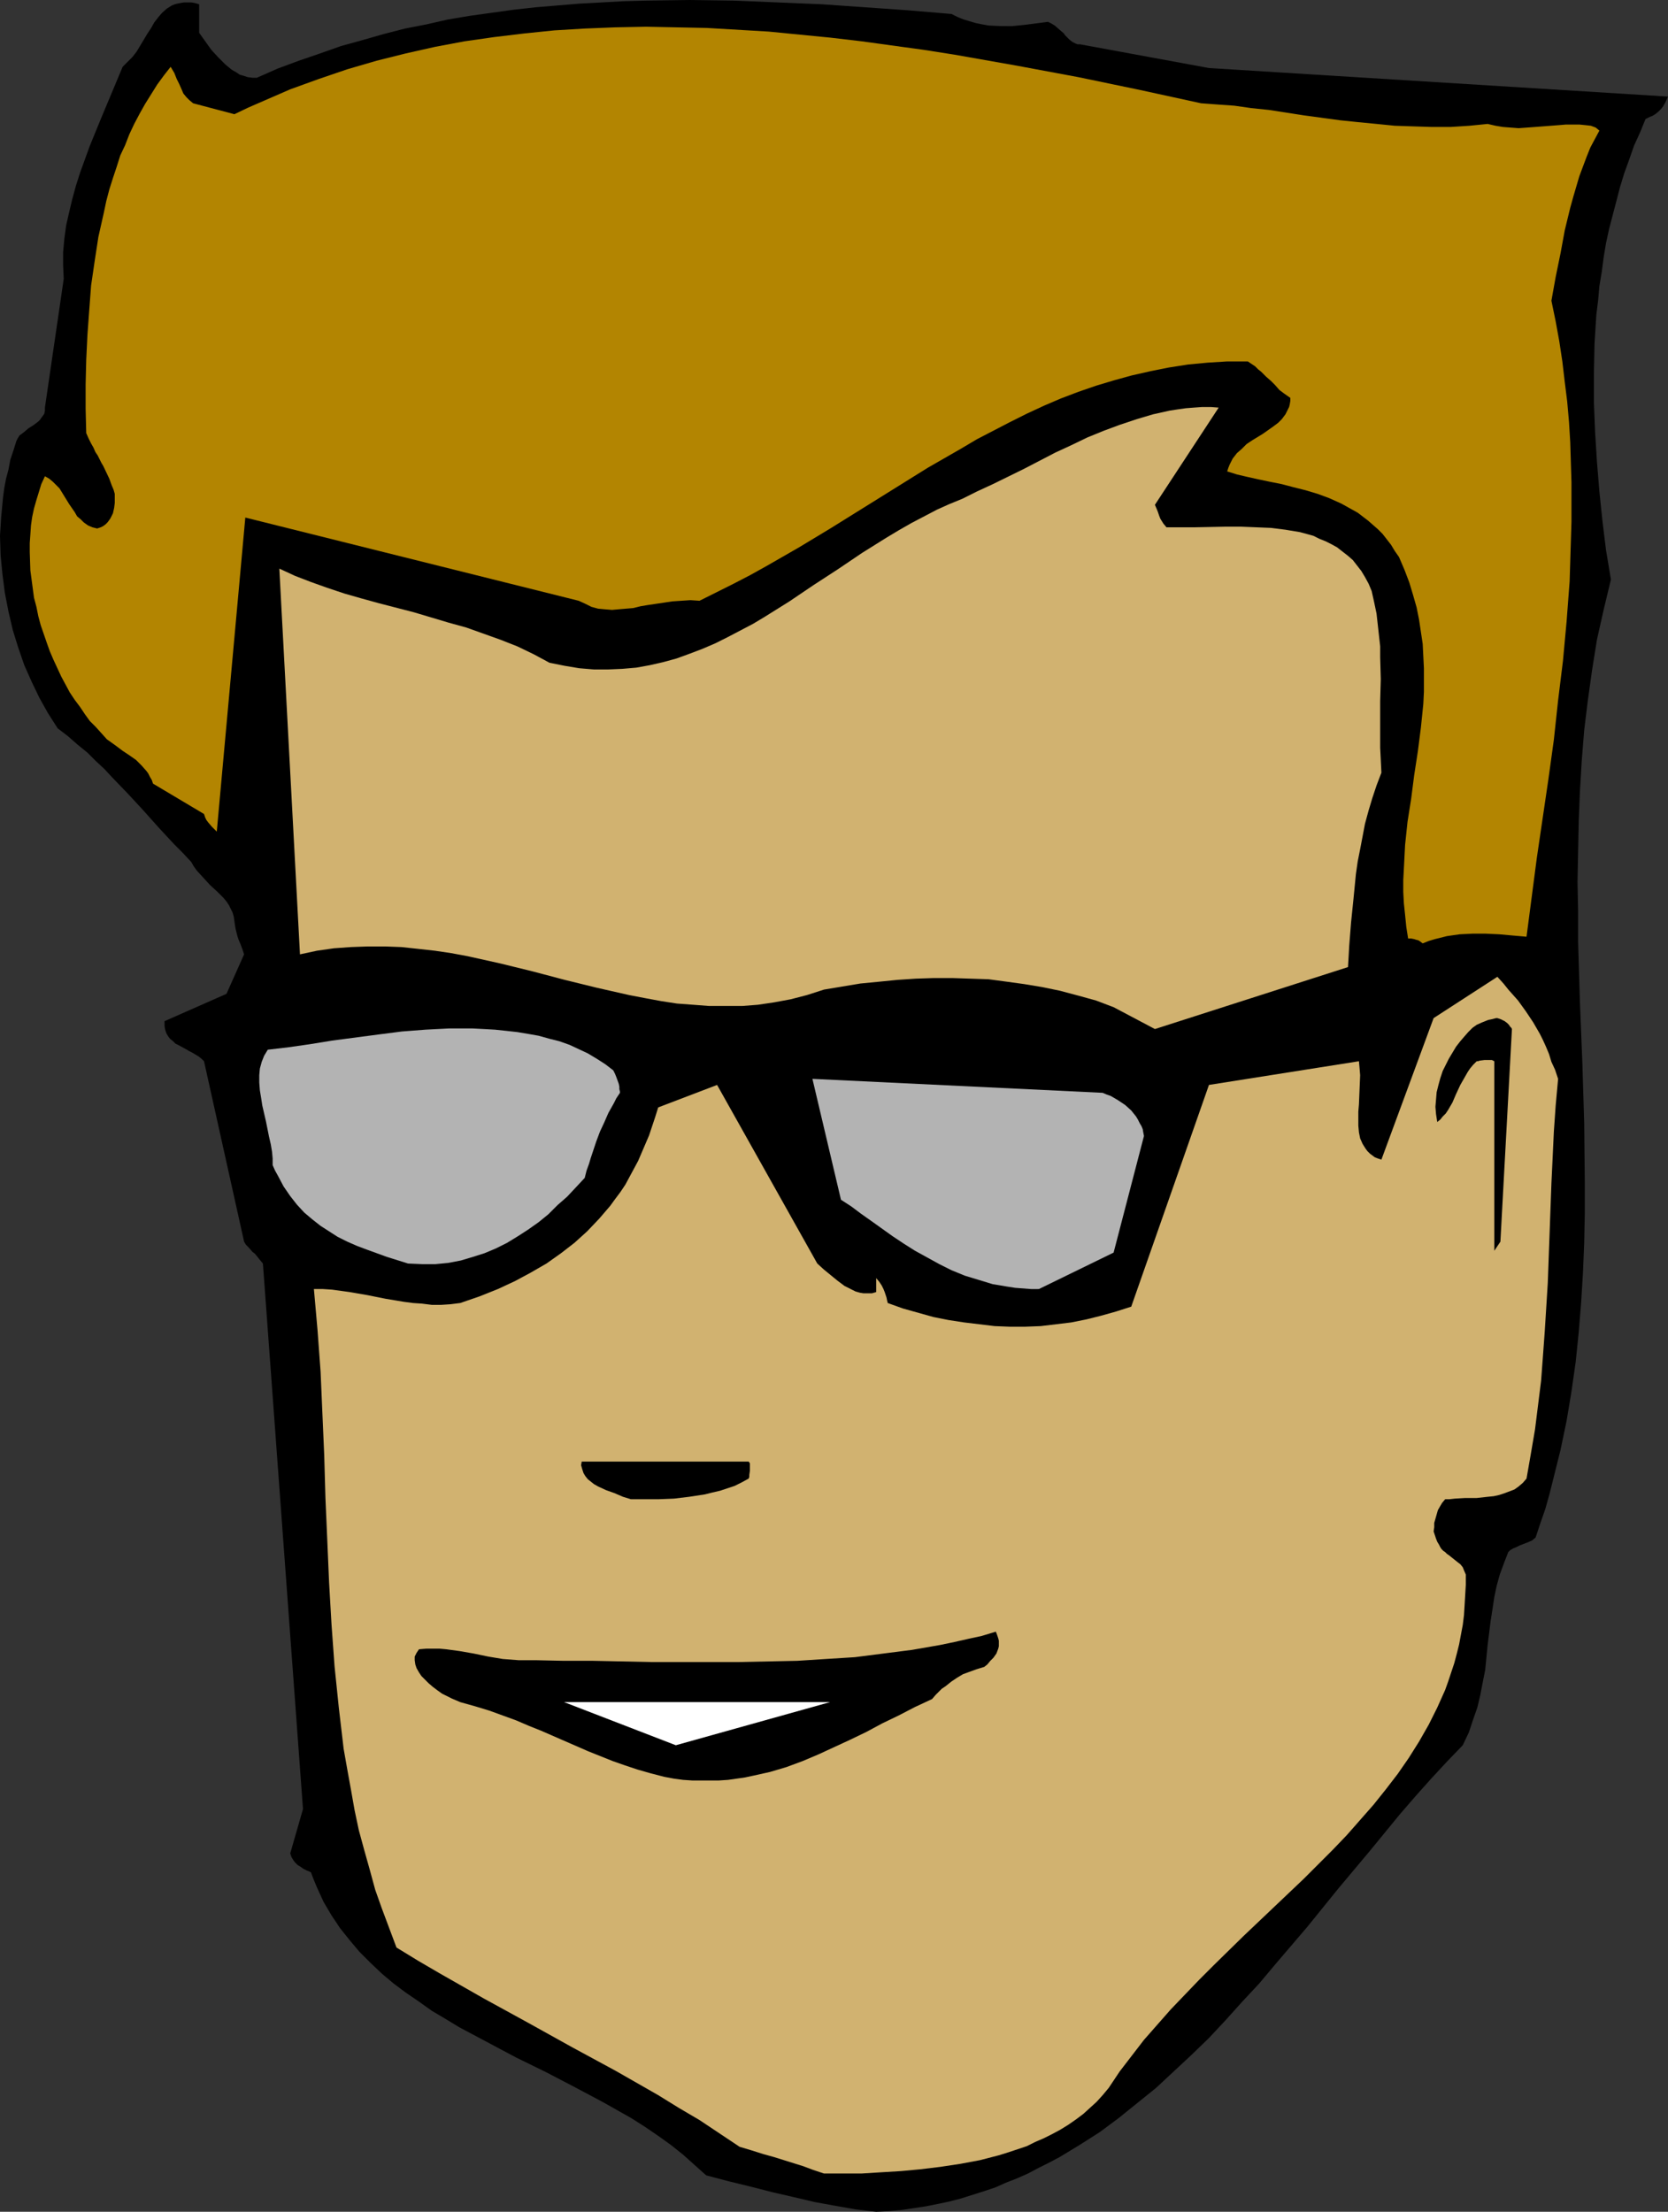 <?xml version="1.0" encoding="UTF-8" standalone="no"?>
<svg
   version="1.0"
   width="117.444mm"
   height="155.668mm"
   id="svg10"
   sodipodi:docname="Man with Shades.wmf"
   xmlns:inkscape="http://www.inkscape.org/namespaces/inkscape"
   xmlns:sodipodi="http://sodipodi.sourceforge.net/DTD/sodipodi-0.dtd"
   xmlns="http://www.w3.org/2000/svg"
   xmlns:svg="http://www.w3.org/2000/svg">
  <rect width="100%" height="100%" fill="#333333" stroke="none"/>
  <sodipodi:namedview
     id="namedview10"
     pagecolor="#ffffff"
     bordercolor="#000000"
     borderopacity="0.25"
     inkscape:showpageshadow="2"
     inkscape:pageopacity="0.0"
     inkscape:pagecheckerboard="0"
     inkscape:deskcolor="#d1d1d1"
     inkscape:document-units="mm" />
  <defs
     id="defs1">
    <pattern
       id="WMFhbasepattern"
       patternUnits="userSpaceOnUse"
       width="6"
       height="6"
       x="0"
       y="0" />
  </defs>
  <path
     style="fill:#000000;fill-opacity:1;fill-rule:evenodd;stroke:none"
     d="m 233.171,588.353 3.393,-0.162 3.393,-0.323 3.232,-0.485 3.232,-0.485 3.232,-0.646 3.07,-0.646 3.07,-0.808 3.07,-0.97 3.07,-0.97 2.909,-0.97 2.909,-1.293 2.909,-1.131 2.909,-1.293 2.747,-1.454 2.909,-1.454 2.747,-1.454 5.332,-3.232 5.332,-3.393 5.009,-3.717 5.009,-4.04 5.009,-4.04 4.686,-4.363 4.686,-4.363 4.686,-4.525 4.524,-4.848 4.363,-4.848 4.524,-4.848 4.201,-5.009 8.564,-10.019 8.241,-10.18 8.403,-10.019 8.079,-9.857 4.201,-4.848 4.04,-4.525 4.201,-4.525 4.201,-4.363 1.616,-3.393 1.131,-3.393 1.131,-3.232 0.808,-3.393 0.646,-3.393 0.646,-3.232 0.646,-6.625 0.808,-6.464 0.485,-3.07 0.485,-3.232 0.646,-3.07 0.808,-2.909 1.131,-3.07 1.131,-2.909 0.485,-0.485 0.808,-0.485 0.808,-0.323 0.97,-0.485 2.101,-0.808 1.131,-0.485 0.97,-0.808 1.293,-3.878 1.293,-3.717 1.131,-4.04 0.97,-3.878 1.939,-7.756 1.616,-7.756 1.293,-7.756 1.131,-7.918 0.808,-7.918 0.646,-7.918 0.485,-7.918 0.323,-7.918 0.162,-7.918 v -7.918 l -0.162,-15.998 -0.485,-15.998 -0.646,-15.998 -0.485,-16.159 v -8.08 l -0.162,-7.918 0.162,-8.241 0.162,-7.918 0.323,-8.08 0.485,-8.08 0.646,-8.08 0.97,-7.918 1.131,-8.08 1.293,-8.08 1.777,-7.918 1.939,-8.08 -1.293,-7.756 -0.97,-7.918 -0.808,-7.756 -0.646,-7.918 -0.485,-7.756 -0.323,-7.918 v -7.918 l 0.162,-7.756 0.485,-7.756 0.485,-3.878 0.323,-3.717 0.646,-3.878 0.485,-3.717 0.646,-3.878 0.808,-3.717 0.97,-3.717 0.97,-3.717 0.97,-3.717 1.131,-3.717 1.293,-3.555 1.293,-3.717 1.616,-3.555 1.454,-3.555 0.97,-0.485 0.323,-0.162 0.485,-0.162 0.808,-0.485 0.808,-0.646 0.646,-0.646 0.646,-0.808 0.646,-1.131 0.646,-1.454 -122.16,-7.595 -34.257,-6.302 h -0.646 l -0.485,-0.162 -0.97,-0.485 -0.808,-0.646 -0.646,-0.646 -0.485,-0.485 -0.323,-0.485 -1.131,-0.97 -1.293,-1.131 -0.808,-0.485 -0.97,-0.485 -6.302,0.808 -3.232,0.323 H 266.296 L 263.065,6.787 261.287,6.464 259.671,6.14 258.055,5.656 256.44,5.171 254.824,4.525 253.208,3.717 241.735,2.747 230.262,1.939 218.628,1.131 206.994,0.646 195.359,0.162 183.564,0 l -11.796,0.162 -5.817,0.162 -5.817,0.323 -5.979,0.323 -5.817,0.485 -5.817,0.485 -5.817,0.646 -5.817,0.808 -5.817,0.808 -5.817,0.97 -5.656,1.293 -5.817,1.131 -5.656,1.454 -5.656,1.616 -5.817,1.616 -5.494,1.939 -5.656,1.939 -5.656,2.101 -5.494,2.424 H 67.22 L 65.928,20.522 64.958,20.199 63.827,19.876 62.858,19.229 61.726,18.583 60.919,17.937 59.949,17.129 58.01,15.19 56.232,13.25 53.001,8.726 V 1.131 L 51.87,0.808 50.9,0.646 h -0.97 -0.97 l -0.97,0.162 -0.808,0.162 -0.646,0.162 -0.808,0.323 -1.293,0.808 -1.293,1.131 -0.97,1.131 -1.131,1.454 -0.808,1.454 -0.97,1.454 -1.939,3.232 -0.97,1.616 -1.131,1.454 -1.293,1.293 -1.293,1.293 -2.909,6.948 -2.909,6.948 -2.909,7.11 -1.293,3.555 -1.293,3.555 -1.131,3.555 -0.97,3.555 -0.808,3.393 -0.808,3.555 -0.485,3.555 -0.323,3.555 v 3.555 l 0.162,3.555 -5.009,34.257 v 0.808 l -0.162,0.808 -0.323,0.485 -0.485,0.646 -0.323,0.485 -0.485,0.485 -1.293,0.97 -1.293,0.808 -1.131,0.97 -1.293,0.97 -0.485,0.808 -0.323,0.646 -0.808,2.585 -0.808,2.424 -0.485,2.585 -0.646,2.424 -0.485,2.585 -0.323,2.424 -0.485,5.171 L 0,142.523 l 0.162,5.171 0.485,5.009 0.646,5.009 0.97,5.009 1.131,4.848 1.454,4.686 1.616,4.686 1.939,4.363 2.101,4.363 2.262,4.04 2.585,4.04 2.747,2.101 2.585,2.262 2.585,2.101 2.262,2.262 2.262,2.101 2.101,2.262 4.201,4.363 4.04,4.363 4.04,4.525 4.201,4.525 2.262,2.262 2.262,2.424 0.646,1.131 0.808,1.131 1.777,1.939 1.777,1.939 1.939,1.778 1.616,1.616 0.808,0.97 0.646,0.97 0.485,0.97 0.485,0.97 0.323,1.131 0.162,1.131 0.162,1.131 0.162,0.97 0.485,1.939 0.323,0.97 0.485,1.131 0.485,1.293 0.485,1.454 -4.686,10.503 -16.482,7.272 v 1.293 l 0.162,0.97 0.323,0.97 0.485,0.808 0.485,0.646 0.808,0.646 0.646,0.646 0.97,0.485 1.777,0.97 0.323,0.162 0.485,0.323 0.97,0.485 1.616,0.97 0.808,0.646 0.646,0.646 10.665,47.993 0.485,0.808 0.646,0.646 1.131,1.293 0.646,0.485 0.646,0.808 0.646,0.808 0.808,0.97 10.665,145.109 -3.393,11.796 0.323,0.97 0.485,0.808 0.485,0.646 0.646,0.646 0.808,0.485 0.646,0.485 0.97,0.485 1.131,0.485 0.808,2.101 0.808,1.939 1.777,3.878 2.101,3.555 2.262,3.393 2.585,3.232 2.585,3.07 2.909,2.909 3.07,2.909 3.07,2.585 3.232,2.424 3.555,2.424 3.393,2.424 3.555,2.101 3.717,2.262 7.595,4.04 7.595,4.04 7.918,3.878 7.756,4.04 7.595,4.04 3.717,2.101 3.717,2.101 3.555,2.262 3.555,2.424 3.393,2.424 3.232,2.585 3.07,2.747 3.07,2.747 3.07,0.808 3.07,0.808 5.979,1.454 5.656,1.454 5.656,1.293 5.494,1.293 5.332,0.97 5.494,0.97 z"
     id="path1" />
  <path
     style="fill:#d1b270;fill-opacity:1;fill-rule:evenodd;stroke:none"
     d="m 219.274,578.173 h 4.848 5.171 l 5.171,-0.323 5.332,-0.323 5.171,-0.485 5.332,-0.646 5.332,-0.808 5.171,-0.97 5.009,-1.293 2.585,-0.808 2.424,-0.808 2.424,-0.808 2.262,-1.131 2.262,-0.97 2.262,-1.131 2.101,-1.131 2.101,-1.293 2.101,-1.454 1.939,-1.454 1.777,-1.616 1.777,-1.616 1.616,-1.778 1.616,-1.939 2.909,-4.363 3.232,-4.201 3.232,-4.201 3.555,-4.04 3.555,-4.04 3.717,-3.878 3.878,-4.04 3.878,-3.878 7.918,-7.756 15.997,-15.19 3.878,-3.878 3.878,-3.878 3.717,-3.878 3.555,-4.04 3.555,-4.04 3.232,-4.04 3.232,-4.201 2.909,-4.201 2.747,-4.363 2.585,-4.525 2.262,-4.525 2.101,-4.686 0.808,-2.262 0.808,-2.424 0.808,-2.424 0.646,-2.424 0.646,-2.585 0.485,-2.585 0.485,-2.585 0.323,-2.585 0.162,-2.585 0.162,-2.747 0.162,-2.747 v -2.747 l -0.485,-1.131 -0.323,-0.808 -0.646,-0.808 -0.646,-0.485 -0.808,-0.646 -0.808,-0.646 -0.808,-0.646 -0.485,-0.323 -0.485,-0.485 -0.485,-0.323 -0.485,-0.485 -0.323,-0.485 -0.323,-0.646 -0.485,-0.808 -0.323,-0.808 -0.323,-0.97 -0.323,-0.97 0.162,-1.131 v -1.131 l 0.323,-1.131 0.323,-1.131 0.323,-1.131 0.646,-1.131 0.485,-0.808 0.808,-0.97 h 1.131 l 1.454,-0.162 2.747,-0.162 h 3.07 l 2.909,-0.323 1.616,-0.162 1.454,-0.323 1.454,-0.485 1.293,-0.485 1.293,-0.485 1.131,-0.808 1.131,-0.97 0.97,-1.131 1.131,-6.464 1.131,-6.625 0.808,-6.464 0.808,-6.464 0.485,-6.464 0.485,-6.625 0.808,-12.927 0.485,-13.25 0.485,-13.25 0.323,-6.787 0.323,-6.948 0.485,-6.948 0.646,-7.11 -0.808,-2.424 -0.97,-2.101 -0.646,-2.101 -0.808,-1.939 -0.808,-1.778 -0.808,-1.616 -1.777,-3.07 -1.939,-2.909 -2.101,-2.909 -1.293,-1.454 -1.293,-1.454 -1.293,-1.616 -1.616,-1.778 -16.967,10.988 -13.897,37.651 -0.97,-0.323 -0.808,-0.323 -0.646,-0.485 -0.646,-0.485 -0.646,-0.646 -0.485,-0.646 -0.808,-1.293 -0.646,-1.454 -0.323,-1.616 -0.162,-1.778 v -1.778 -1.939 l 0.162,-1.939 0.162,-3.878 0.162,-3.878 -0.162,-1.939 -0.162,-1.778 -39.912,6.302 -20.683,58.981 -4.04,1.293 -4.04,1.131 -3.878,0.97 -4.04,0.808 -4.04,0.485 -4.04,0.485 -4.201,0.162 h -4.04 l -4.04,-0.162 -4.04,-0.485 -4.04,-0.485 -4.201,-0.646 -4.04,-0.808 -4.04,-1.131 -4.04,-1.131 -4.04,-1.454 -0.162,-0.646 -0.162,-0.808 -0.485,-1.454 -0.323,-0.808 -0.485,-0.97 -0.646,-0.97 -0.808,-0.97 v 3.717 l -1.131,0.323 h -1.131 -1.131 l -0.97,-0.162 -1.131,-0.323 -0.97,-0.485 -0.97,-0.485 -0.97,-0.485 -1.939,-1.454 -1.777,-1.454 -1.777,-1.454 -1.777,-1.616 -26.662,-47.508 -15.674,5.979 -0.808,2.585 -0.808,2.424 -0.808,2.424 -0.97,2.262 -0.97,2.262 -0.97,2.262 -1.131,2.101 -1.131,2.101 -1.131,2.101 -1.293,1.939 -1.454,1.939 -1.293,1.778 -2.909,3.393 -3.232,3.393 -3.393,3.07 -3.555,2.747 -3.878,2.747 -4.201,2.424 -4.201,2.262 -4.524,2.101 -4.848,1.939 -5.171,1.778 -2.585,0.323 -2.424,0.162 h -2.585 l -2.585,-0.323 -2.424,-0.162 -2.424,-0.323 -4.848,-0.808 -4.848,-0.97 -4.686,-0.808 -4.686,-0.646 -2.424,-0.162 h -2.424 l 0.97,10.988 0.808,10.988 0.485,11.15 0.485,11.15 0.323,11.311 0.485,11.15 0.485,11.311 0.646,11.15 0.808,11.15 1.131,10.988 0.646,5.494 0.646,5.494 0.97,5.494 0.97,5.332 0.97,5.494 1.131,5.333 1.454,5.333 1.454,5.171 1.454,5.333 1.777,5.009 1.939,5.171 1.939,5.171 5.817,3.555 5.817,3.393 11.634,6.625 11.796,6.464 11.634,6.464 11.634,6.302 5.656,3.232 5.656,3.232 5.494,3.393 5.494,3.232 5.332,3.555 5.332,3.555 1.616,0.485 1.616,0.485 3.07,0.97 2.909,0.808 2.585,0.808 5.171,1.616 2.585,0.97 z"
     id="path2" />
  <path
     style="fill:#000000;fill-opacity:1;fill-rule:evenodd;stroke:none"
     d="m 176.777,472.654 2.585,0.485 2.424,0.323 2.424,0.162 h 2.424 2.424 2.262 l 2.424,-0.162 2.262,-0.323 2.262,-0.323 2.262,-0.485 4.363,-0.97 4.363,-1.293 4.363,-1.616 4.201,-1.778 4.201,-1.939 4.201,-1.939 4.363,-2.101 4.201,-2.262 4.363,-2.101 4.363,-2.262 4.524,-2.101 0.97,-1.131 0.808,-0.808 0.808,-0.808 0.97,-0.646 1.616,-1.293 1.454,-0.97 1.616,-0.97 1.777,-0.646 1.777,-0.646 2.101,-0.646 0.808,-0.646 0.808,-0.97 0.808,-0.808 0.808,-1.131 0.485,-1.293 0.162,-0.646 v -0.646 -0.808 l -0.162,-0.646 -0.323,-0.97 -0.323,-0.808 -3.717,1.131 -3.717,0.808 -3.555,0.808 -3.878,0.808 -7.433,1.293 -7.595,0.97 -7.595,0.97 -7.756,0.485 -7.595,0.485 -7.756,0.162 -7.756,0.162 h -7.756 -15.512 l -7.756,-0.162 -7.756,-0.162 h -7.756 l -7.595,-0.162 h -2.262 -2.262 l -2.101,-0.162 -2.101,-0.162 -3.878,-0.646 -3.878,-0.808 -3.717,-0.646 -3.555,-0.485 -1.777,-0.162 h -1.939 -1.616 l -1.939,0.162 -0.323,0.485 -0.323,0.485 -0.485,0.97 v 0.97 l 0.162,1.131 0.323,0.97 0.646,1.131 0.646,0.97 0.97,0.97 0.97,0.97 1.131,0.97 1.293,0.97 1.131,0.808 1.293,0.646 1.293,0.646 1.131,0.485 1.131,0.485 4.04,1.131 3.717,1.131 3.555,1.293 3.555,1.293 3.393,1.454 3.232,1.293 6.302,2.747 6.302,2.747 6.464,2.585 3.232,1.131 3.393,1.131 3.393,0.97 z"
     id="path3" />
  <path
     style="fill:#ffffff;fill-opacity:1;fill-rule:evenodd;stroke:none"
     d="m 179.847,464.251 41.043,-11.473 H 150.115 Z"
     id="path4" />
  <path
     style="fill:#000000;fill-opacity:1;fill-rule:evenodd;stroke:none"
     d="m 167.89,398.807 h 3.555 3.878 l 4.04,-0.162 4.04,-0.485 4.201,-0.646 1.939,-0.485 2.101,-0.485 1.939,-0.646 1.939,-0.646 1.939,-0.97 1.777,-0.97 0.162,-0.485 v -0.485 l 0.162,-1.131 v -1.293 -0.646 l -0.323,-0.485 h -44.437 l -0.162,0.97 0.323,1.131 0.323,0.97 0.485,0.808 0.646,0.808 0.808,0.646 0.808,0.646 1.131,0.646 2.101,0.97 2.262,0.808 2.262,0.97 z"
     id="path5" />
  <path
     style="fill:#b3b3b3;fill-opacity:1;fill-rule:evenodd;stroke:none"
     d="m 276.476,342.896 19.875,-9.695 8.079,-31.026 -0.162,-0.808 -0.162,-0.97 -0.323,-0.808 -0.485,-0.808 -0.485,-0.97 -0.485,-0.808 -1.293,-1.616 -1.616,-1.454 -1.939,-1.293 -1.939,-1.131 -0.97,-0.323 -1.131,-0.485 -77.239,-3.717 7.595,32.157 2.747,1.778 2.585,1.939 2.747,1.939 5.656,4.04 2.909,1.939 3.07,1.939 3.232,1.778 3.232,1.778 3.232,1.616 3.555,1.454 3.717,1.131 3.717,1.131 1.939,0.323 1.939,0.323 2.101,0.323 2.101,0.162 2.101,0.162 z"
     id="path6" />
  <path
     style="fill:#b3b3b3;fill-opacity:1;fill-rule:evenodd;stroke:none"
     d="m 108.587,336.11 3.717,0.162 h 3.555 l 3.393,-0.323 3.393,-0.646 3.232,-0.97 3.07,-0.97 3.07,-1.293 2.909,-1.454 2.909,-1.778 2.747,-1.778 2.747,-1.939 2.585,-2.101 2.424,-2.424 2.585,-2.262 2.424,-2.585 2.262,-2.424 0.485,-1.939 0.646,-1.778 0.485,-1.616 0.485,-1.454 0.97,-2.909 0.97,-2.585 1.131,-2.424 1.131,-2.585 1.454,-2.585 0.646,-1.293 0.97,-1.454 v -0.323 l -0.162,-0.646 v -0.646 l -0.162,-0.808 -0.646,-1.778 -0.323,-0.808 -0.485,-0.97 -2.101,-1.616 -2.262,-1.454 -2.424,-1.454 -2.424,-1.131 -2.424,-1.131 -2.747,-0.97 -2.585,-0.646 -2.909,-0.808 -2.747,-0.485 -2.909,-0.485 -2.909,-0.323 -3.07,-0.323 -2.909,-0.162 -3.07,-0.162 h -6.14 l -6.302,0.323 -6.302,0.485 -6.302,0.808 -6.14,0.808 -6.14,0.808 -5.979,0.97 -5.656,0.808 -5.494,0.646 -0.485,0.808 -0.485,0.808 -0.646,1.616 -0.485,1.778 -0.162,1.778 v 1.939 l 0.162,2.101 0.323,1.939 0.323,2.101 0.97,4.201 0.808,4.04 0.485,2.101 0.323,1.939 0.162,1.778 v 1.778 l 0.646,1.454 0.808,1.454 1.454,2.747 1.777,2.585 1.777,2.262 1.939,2.101 2.101,1.778 2.262,1.778 2.262,1.454 2.262,1.454 2.585,1.293 2.585,1.131 2.585,0.97 5.332,1.939 z"
     id="path7" />
  <path
     style="fill:#000000;fill-opacity:1;fill-rule:evenodd;stroke:none"
     d="m 399.283,330.292 3.07,-56.557 v 0 l -0.162,-0.323 -0.323,-0.323 -0.323,-0.485 -0.485,-0.485 -0.646,-0.485 -0.97,-0.485 -0.97,-0.323 h -0.323 l -0.646,0.162 -0.646,0.162 -0.808,0.162 -1.616,0.646 -1.454,0.646 -1.131,0.808 -1.131,1.131 -1.131,1.293 -0.97,1.131 -1.131,1.454 -0.97,1.616 -0.97,1.616 -0.808,1.616 -0.808,1.616 -0.646,1.939 -0.485,1.778 -0.485,1.939 -0.162,1.939 -0.162,1.939 0.162,1.939 0.323,2.101 0.808,-0.646 0.646,-0.808 0.808,-0.808 0.646,-0.97 1.131,-1.939 0.97,-2.262 1.131,-2.424 1.293,-2.262 0.646,-1.131 0.646,-0.97 0.808,-0.97 0.97,-0.97 h 0.323 l 0.485,-0.162 1.293,-0.162 h 1.293 0.646 l 0.646,0.323 v 50.416 z"
     id="path8" />
  <path
     style="fill:#d1b270;fill-opacity:1;fill-rule:evenodd;stroke:none"
     d="m 307.34,273.735 51.385,-16.482 0.162,-2.747 0.162,-2.909 0.485,-6.14 0.646,-6.302 0.646,-6.625 0.485,-3.393 0.646,-3.232 0.646,-3.393 0.646,-3.393 0.97,-3.555 0.97,-3.232 1.131,-3.393 1.293,-3.393 -0.162,-3.393 -0.162,-3.232 v -3.232 -3.07 -6.14 l 0.162,-5.817 -0.162,-5.817 v -2.909 l -0.323,-2.909 -0.323,-2.909 -0.323,-2.909 -0.646,-3.07 -0.646,-2.909 -0.808,-1.939 -0.97,-1.778 -0.97,-1.616 -1.131,-1.454 -1.131,-1.454 -1.293,-1.131 -1.454,-1.131 -1.454,-1.131 -1.454,-0.808 -1.616,-0.808 -1.616,-0.646 -1.616,-0.808 -3.555,-0.97 -3.878,-0.646 -3.878,-0.485 -3.878,-0.162 -4.04,-0.162 h -4.201 l -8.079,0.162 h -3.878 -3.717 l -0.808,-0.97 -0.808,-1.293 -0.323,-0.808 -0.323,-0.97 -0.323,-0.808 -0.485,-1.131 16.967,-25.855 -2.101,-0.162 h -2.262 l -2.262,0.162 -2.101,0.162 -2.262,0.323 -2.101,0.323 -4.363,0.97 -4.363,1.293 -4.363,1.454 -4.363,1.616 -4.363,1.778 -4.363,2.101 -4.201,1.939 -8.403,4.363 -8.241,4.04 -4.201,1.939 -3.878,1.939 -3.555,1.454 -3.232,1.454 -3.393,1.778 -3.393,1.778 -3.393,1.939 -3.232,1.939 -6.464,4.04 -6.463,4.363 -6.464,4.201 -6.463,4.363 -6.464,4.04 -3.232,1.939 -3.393,1.778 -3.393,1.778 -3.232,1.616 -3.393,1.454 -3.393,1.293 -3.555,1.293 -3.555,0.97 -3.555,0.808 -3.555,0.646 -3.717,0.323 -3.717,0.162 h -3.878 l -3.878,-0.323 -3.878,-0.646 -4.04,-0.808 -4.201,-2.262 -4.363,-2.101 -4.524,-1.778 -4.524,-1.616 -4.524,-1.616 -4.686,-1.293 -9.21,-2.747 -9.372,-2.424 -4.686,-1.293 -4.524,-1.293 -4.363,-1.454 -4.524,-1.616 -4.201,-1.616 -4.201,-1.939 5.494,102.61 4.524,-0.97 4.524,-0.646 4.524,-0.323 4.524,-0.162 h 4.524 l 4.363,0.162 4.524,0.485 4.363,0.485 4.363,0.646 4.363,0.808 4.363,0.97 4.363,0.97 8.564,2.101 8.564,2.262 8.564,2.101 8.564,1.939 4.201,0.808 4.363,0.808 4.201,0.646 4.363,0.323 4.201,0.323 h 4.363 4.363 l 4.201,-0.323 4.363,-0.646 4.363,-0.808 4.363,-1.131 4.524,-1.454 4.848,-0.808 4.848,-0.808 5.009,-0.485 4.848,-0.485 4.848,-0.323 4.848,-0.162 h 4.848 l 4.848,0.162 4.848,0.162 4.848,0.646 4.686,0.646 4.848,0.808 4.686,0.97 4.848,1.293 4.686,1.293 4.686,1.778 z"
     id="path9" />
  <path
     style="fill:#b38501;fill-opacity:1;fill-rule:evenodd;stroke:none"
     d="m 378.6,250.951 1.616,-0.646 1.616,-0.485 3.232,-0.808 3.393,-0.485 3.393,-0.162 h 3.555 l 3.555,0.162 3.555,0.323 3.717,0.323 2.747,-21.007 3.07,-20.845 1.454,-10.503 1.131,-10.503 1.293,-10.503 0.97,-10.503 0.808,-10.665 0.323,-10.503 0.162,-5.333 v -5.171 -5.333 l -0.162,-5.333 -0.162,-5.333 -0.323,-5.332 -0.485,-5.494 -0.646,-5.171 -0.646,-5.494 -0.808,-5.333 -0.97,-5.333 -1.131,-5.494 1.131,-6.302 1.293,-6.302 1.131,-6.14 1.454,-5.979 0.808,-2.909 0.808,-2.747 0.808,-2.747 0.97,-2.585 0.97,-2.585 0.97,-2.424 1.293,-2.424 1.131,-2.101 -0.97,-0.808 -1.293,-0.485 -1.454,-0.162 -1.616,-0.162 h -1.777 -1.777 l -1.939,0.162 -2.101,0.162 -4.201,0.323 -4.363,0.323 -2.101,-0.162 -2.101,-0.162 -1.939,-0.323 -2.101,-0.485 -4.848,0.485 -5.009,0.323 h -5.009 l -5.009,-0.162 -4.848,-0.162 -4.848,-0.485 -5.009,-0.485 -4.686,-0.485 -9.534,-1.293 -9.372,-1.454 -4.686,-0.485 -4.524,-0.646 -4.524,-0.323 -4.363,-0.323 -16.32,-3.555 -16.32,-3.393 -16.482,-3.07 -16.482,-2.909 -8.241,-1.293 -8.241,-1.131 -8.241,-1.131 -8.241,-0.97 -8.241,-0.808 -8.241,-0.808 -8.241,-0.485 -8.241,-0.485 -8.079,-0.162 -8.079,-0.162 -8.241,0.162 -8.079,0.323 -8.079,0.485 -7.918,0.808 -8.079,0.97 -7.918,1.131 -7.756,1.454 -7.918,1.778 -7.756,1.939 -7.756,2.262 -7.595,2.585 -7.595,2.747 -3.717,1.616 -3.717,1.616 -3.717,1.616 -3.717,1.778 -10.988,-2.909 -0.97,-0.808 -0.808,-0.808 -0.808,-0.97 -0.485,-1.131 -0.646,-1.454 -0.646,-1.293 -0.646,-1.616 -0.97,-1.616 -1.777,2.262 -1.777,2.424 -1.616,2.585 -1.616,2.585 -1.454,2.585 -1.454,2.747 -1.293,2.747 -1.131,2.909 -1.293,2.747 -0.97,3.07 -0.97,2.909 -0.97,3.07 -0.808,3.07 -0.646,3.07 -1.454,6.464 -0.97,6.302 -0.97,6.625 -0.485,6.464 -0.485,6.625 -0.323,6.625 -0.162,6.625 v 6.464 l 0.162,6.464 0.646,1.454 0.646,1.293 0.646,1.131 0.485,1.131 0.646,0.97 0.485,0.97 0.485,0.97 0.485,0.808 1.616,3.393 0.646,1.778 0.485,1.131 0.323,1.131 v 1.131 1.293 l -0.162,1.293 -0.323,1.454 -0.646,1.293 -0.323,0.485 -0.485,0.646 -0.485,0.485 -0.646,0.485 -0.646,0.323 -0.97,0.323 -1.293,-0.323 -1.131,-0.485 -1.131,-0.808 -0.808,-0.808 -0.97,-0.808 -0.646,-1.131 -1.454,-2.101 -1.293,-2.101 -1.293,-2.101 -0.97,-0.97 -0.808,-0.808 -0.97,-0.808 -1.131,-0.646 -0.97,2.101 -0.646,2.101 -0.646,2.101 -0.646,2.262 -0.485,2.262 -0.323,2.262 -0.162,2.424 -0.162,2.262 v 2.424 l 0.162,4.848 0.323,2.424 0.323,2.424 0.323,2.424 0.646,2.424 0.485,2.424 0.646,2.424 1.616,4.686 0.808,2.262 0.97,2.262 2.101,4.525 2.262,4.201 1.293,1.939 1.454,1.939 1.293,1.939 1.293,1.778 1.616,1.616 1.454,1.616 1.454,1.616 2.262,1.616 1.939,1.454 1.939,1.293 1.616,1.131 1.454,1.454 1.293,1.454 0.485,0.646 0.485,0.97 0.485,0.808 0.323,0.97 13.573,8.08 0.162,0.485 0.162,0.485 0.323,0.646 0.485,0.646 0.97,1.131 1.293,1.293 7.595,-83.543 88.712,22.138 1.777,0.808 1.616,0.808 1.777,0.485 1.777,0.162 1.939,0.162 1.777,-0.162 1.939,-0.162 1.939,-0.162 1.939,-0.485 1.939,-0.323 4.363,-0.646 2.101,-0.323 2.424,-0.162 2.424,-0.162 2.424,0.162 4.524,-2.262 4.524,-2.262 4.363,-2.262 4.363,-2.424 8.726,-5.009 8.564,-5.171 8.564,-5.332 8.564,-5.333 8.564,-5.333 8.726,-5.009 4.363,-2.585 4.363,-2.262 4.363,-2.262 4.524,-2.262 4.524,-2.101 4.524,-1.939 4.686,-1.778 4.686,-1.616 4.848,-1.454 4.686,-1.293 5.009,-1.131 4.848,-0.97 5.171,-0.808 5.171,-0.485 5.171,-0.323 h 5.494 l 0.97,0.646 0.97,0.646 0.808,0.808 0.808,0.646 1.293,1.293 1.293,1.131 1.131,1.131 1.131,1.293 1.293,0.97 1.616,1.131 v 0.808 l -0.162,0.97 -0.162,0.646 -0.323,0.646 -0.646,1.293 -0.97,1.293 -0.97,0.97 -1.293,0.97 -2.747,1.939 -2.909,1.778 -1.454,0.97 -1.293,1.293 -1.293,1.131 -1.131,1.454 -0.808,1.616 -0.323,0.808 -0.323,0.97 2.585,0.808 2.747,0.646 2.909,0.646 3.07,0.646 3.232,0.646 3.07,0.808 3.232,0.808 3.232,0.97 3.07,1.131 3.232,1.454 2.909,1.616 1.454,0.808 2.747,2.101 1.293,1.131 1.293,1.131 1.293,1.293 1.131,1.454 1.131,1.454 0.97,1.616 1.131,1.616 1.454,3.393 1.293,3.393 0.97,3.232 0.97,3.393 0.646,3.232 0.485,3.232 0.485,3.232 0.162,3.232 0.162,3.232 v 3.232 3.07 l -0.162,3.232 -0.646,6.302 -0.808,6.302 -0.97,6.302 -0.808,6.302 -0.97,6.14 -0.646,6.14 -0.323,6.302 -0.162,3.07 v 3.07 l 0.162,3.07 0.323,3.07 0.323,3.232 0.485,3.07 h 0.808 l 0.808,0.162 0.485,0.162 0.646,0.162 0.485,0.323 z"
     id="path10" />
</svg>
